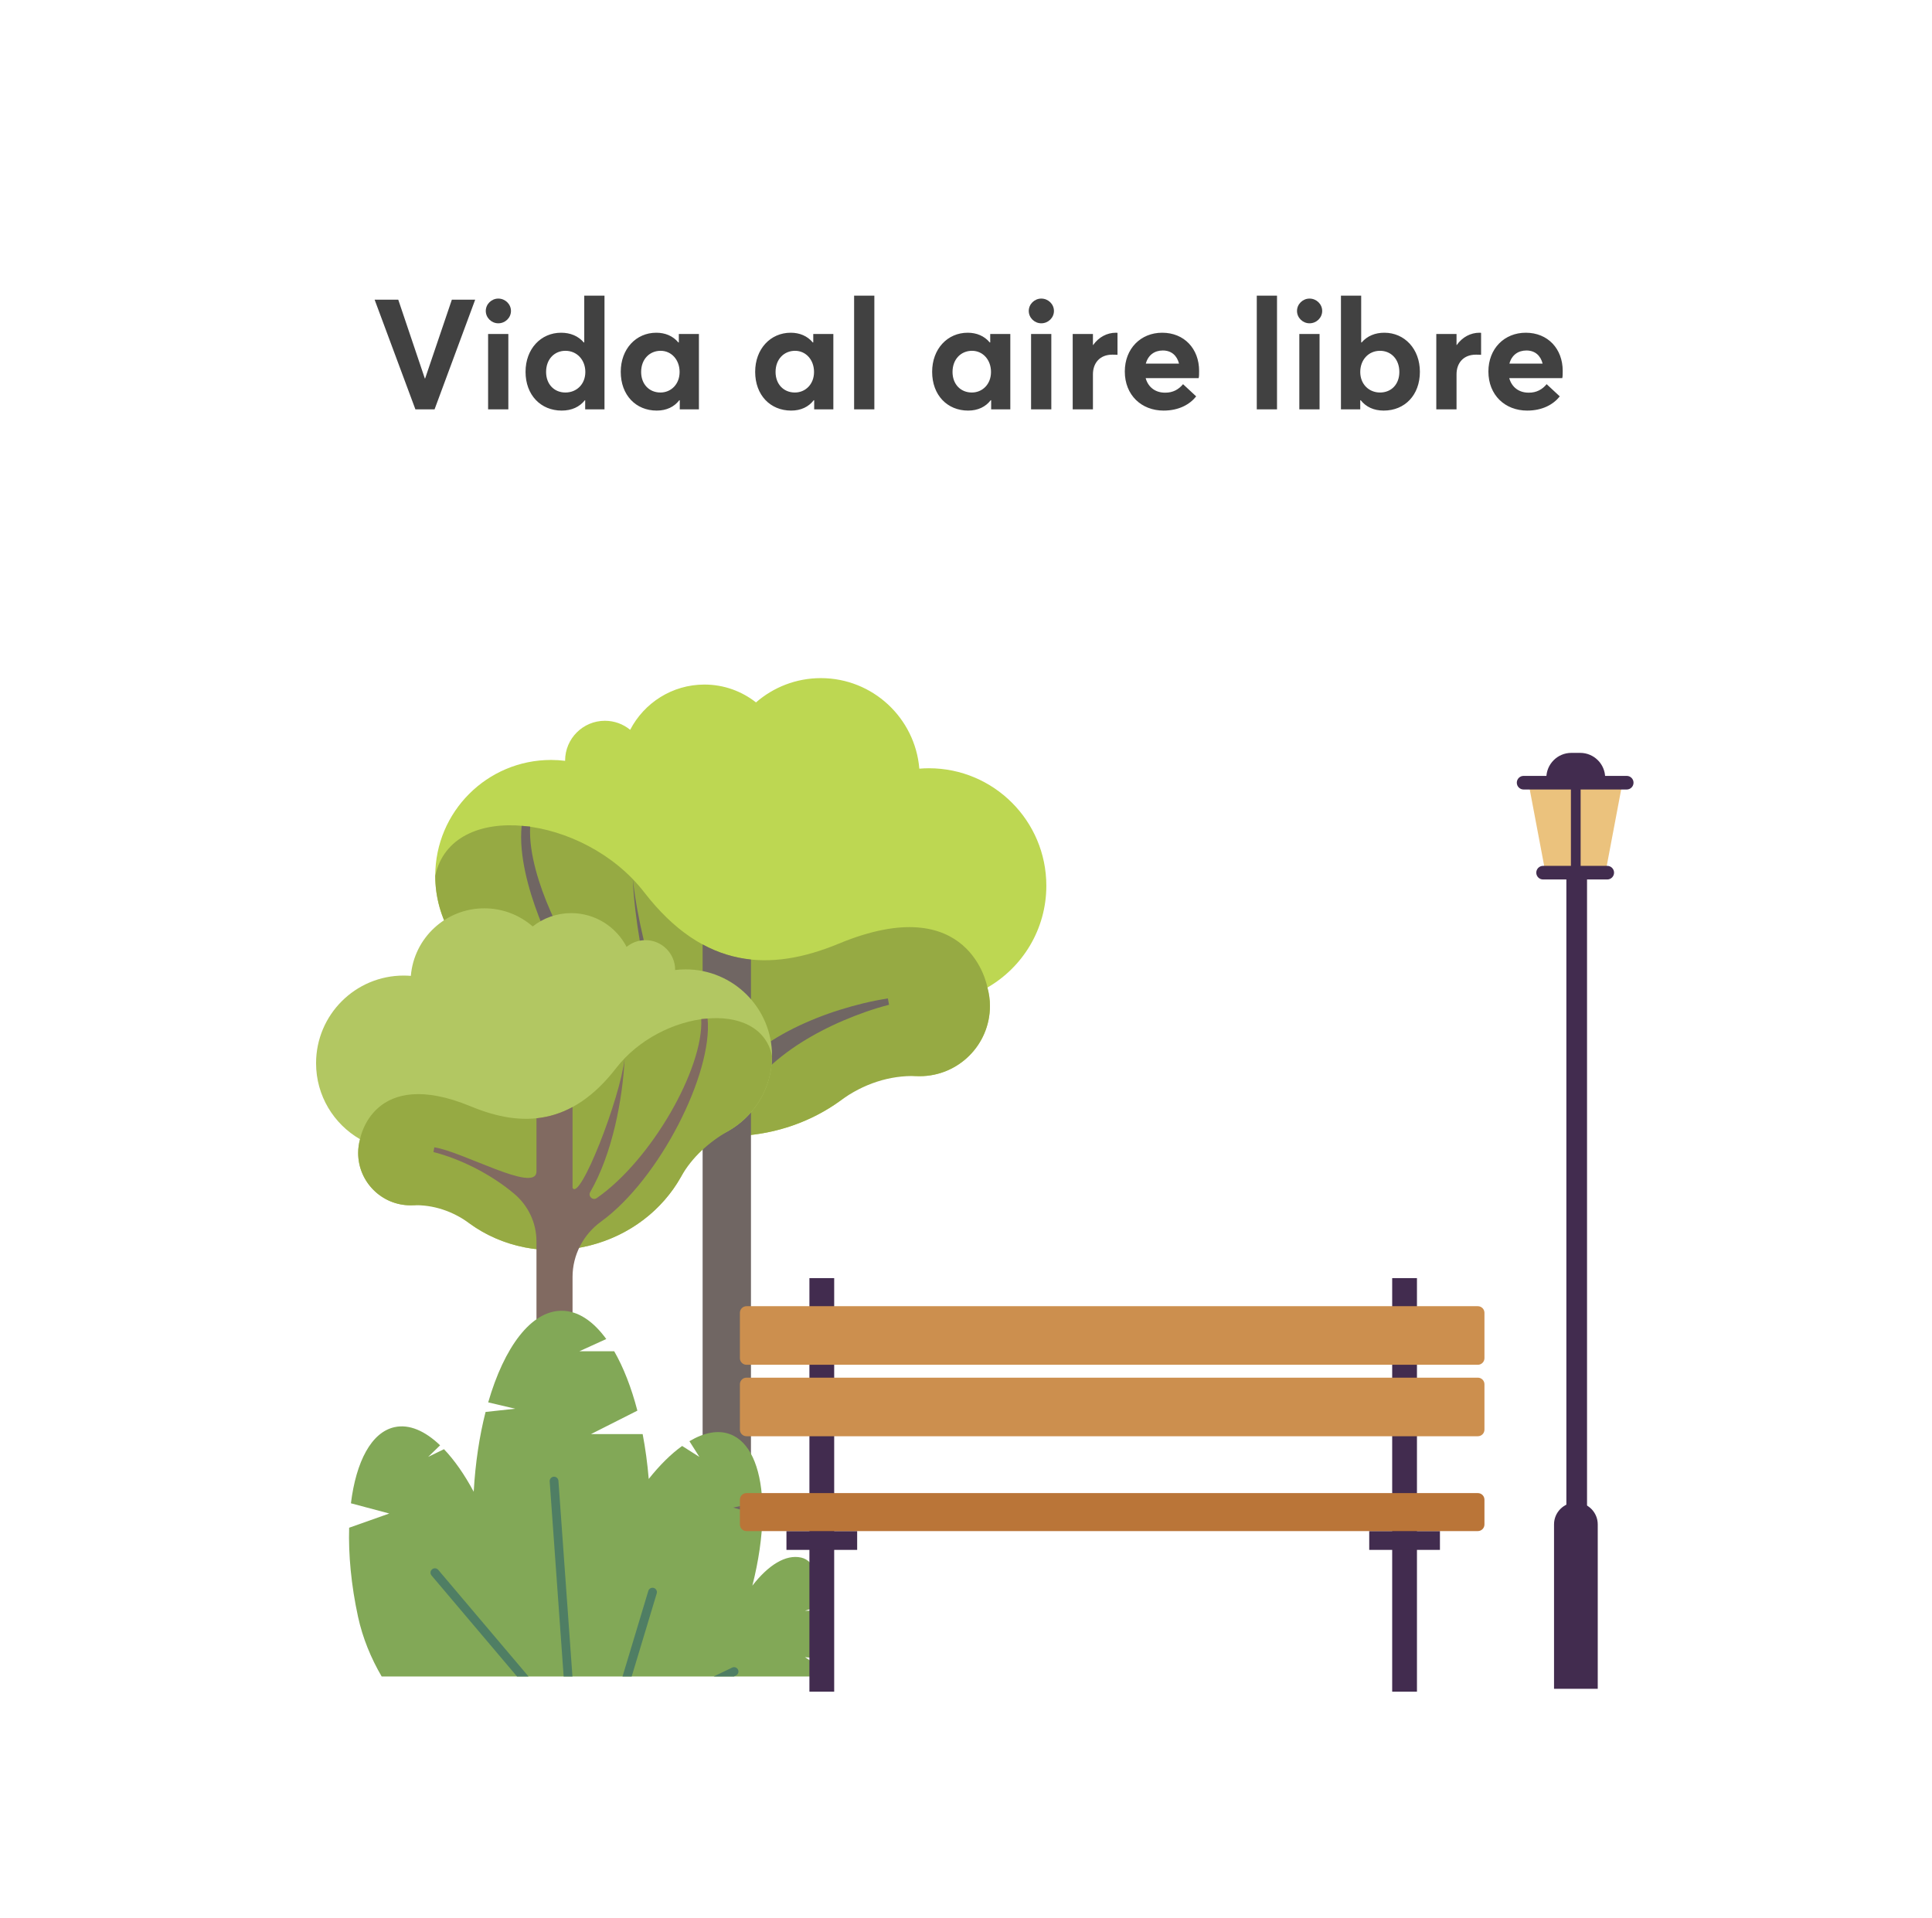 <svg width="278" height="276" viewBox="0 0 278 276" fill="none" xmlns="http://www.w3.org/2000/svg">
<g filter="url(#filter0_d_307_10628)">
<rect x="15.64" y="8.5" width="247" height="247" rx="8.987" fill="white"/>
</g>
<path d="M62.629 126.027C62.629 116.819 70.093 109.355 79.3 109.355C79.984 109.355 80.656 109.401 81.317 109.481C81.317 109.469 81.315 109.458 81.315 109.447C81.315 106.284 83.88 103.719 87.043 103.719C88.423 103.719 89.688 104.207 90.677 105.02C92.681 101.154 96.712 98.507 101.367 98.507C104.167 98.507 106.738 99.472 108.783 101.075C111.281 98.901 114.543 97.581 118.114 97.581C125.567 97.581 131.677 103.314 132.284 110.61C132.736 110.574 133.193 110.55 133.654 110.55C142.991 110.55 150.56 118.119 150.56 127.456C150.56 133.722 147.147 139.189 142.082 142.109C142.311 142.953 142.444 143.836 142.444 144.753C142.444 150.335 137.919 154.86 132.337 154.86C130.119 154.86 128.074 154.137 126.408 152.926C120.371 161.221 109.172 165.416 97.938 162.648C87.373 160.044 79.698 152.001 77.581 142.609C69.182 141.75 62.629 134.653 62.629 126.027Z" fill="#BDD752"/>
<path d="M92.683 128.382C101.271 139.499 110.819 139.885 120.686 135.793C139.676 127.919 142.083 142.108 142.083 142.108C142.312 142.953 142.445 143.836 142.445 144.753C142.445 150.335 137.919 154.86 132.337 154.86C132.198 154.86 132.06 154.857 131.923 154.852C127.988 154.691 124.172 156.01 120.993 158.334C114.77 162.884 106.365 164.725 97.939 162.648C90.024 160.698 83.731 155.694 80.182 149.358C78.07 145.588 74.789 142.654 71.037 140.509C66.014 137.637 62.629 132.227 62.629 126.026C65.016 114.87 84.095 117.266 92.683 128.382Z" fill="#96AA43"/>
<path d="M108.058 224.269V138.075C105.698 137.831 103.376 137.14 101.101 135.905V224.269H108.058Z" fill="#706663"/>
<path d="M91.052 126.5C91.389 129.461 91.941 132.392 92.628 135.279C93.323 138.166 94.177 141.011 95.252 143.757C95.782 145.133 96.386 146.476 97.045 147.783C97.699 149.092 98.434 150.356 99.25 151.55C100.859 153.952 102.867 156.057 105.216 157.526L103.946 159.45C101.346 157.579 99.328 155.117 97.79 152.473C97.008 151.154 96.328 149.787 95.739 148.39C95.145 146.995 94.616 145.579 94.166 144.141C93.25 141.27 92.576 138.342 92.064 135.395C91.56 132.448 91.198 129.478 91.052 126.5Z" fill="#706663"/>
<path d="M127.926 144.585C125.704 145.155 123.499 145.942 121.382 146.844C119.26 147.747 117.216 148.809 115.289 150.017C113.37 151.236 111.577 152.618 110.014 154.184C109.234 154.967 108.525 155.803 107.874 156.668C107.234 157.542 106.681 158.461 106.196 159.402L105.701 160.364L104.517 160.343C101.939 160.186 99.621 159.271 97.586 158.117C95.542 156.955 93.734 155.531 92.073 153.997C88.761 150.911 85.997 147.39 83.582 143.677C81.179 139.955 79.124 136.022 77.53 131.892C76.738 129.827 76.063 127.711 75.592 125.534C75.129 123.362 74.84 121.117 75.059 118.844L76.284 118.943C76.181 121.017 76.546 123.127 77.088 125.175C77.636 127.227 78.381 129.234 79.24 131.189C80.966 135.099 83.14 138.817 85.623 142.287C88.111 145.746 90.928 148.983 94.118 151.681C95.714 153.022 97.412 154.221 99.198 155.124C100.976 156.029 102.861 156.619 104.647 156.634L102.967 157.575C103.664 156.494 104.432 155.473 105.276 154.533C106.131 153.605 107.034 152.736 107.992 151.949C109.91 150.375 111.995 149.084 114.151 147.997C116.315 146.922 118.546 146.035 120.82 145.322C123.098 144.61 125.392 144.038 127.76 143.675L127.926 144.585Z" fill="#706663"/>
<path d="M111.091 151.93C111.091 145.06 105.522 139.491 98.651 139.491C98.142 139.491 97.64 139.525 97.146 139.585C97.146 139.577 97.148 139.568 97.148 139.56C97.148 137.199 95.234 135.286 92.874 135.286C91.844 135.286 90.9 135.65 90.162 136.257C88.667 133.372 85.659 131.397 82.186 131.397C80.096 131.397 78.178 132.117 76.652 133.313C74.788 131.691 72.355 130.706 69.69 130.706C64.129 130.706 59.57 134.984 59.117 140.428C58.779 140.401 58.439 140.383 58.094 140.383C51.127 140.383 45.48 146.031 45.48 152.997C45.48 157.673 48.026 161.752 51.805 163.931C51.634 164.561 51.535 165.22 51.535 165.904C51.535 170.069 54.912 173.445 59.077 173.445C60.731 173.445 62.257 172.906 63.5 172.002C68.005 178.191 76.361 181.322 84.743 179.256C92.626 177.313 98.352 171.312 99.932 164.304C106.202 163.662 111.091 158.367 111.091 151.93Z" fill="#B2C762"/>
<path d="M88.666 153.687C82.258 161.982 75.134 162.27 67.772 159.217C53.602 153.342 51.807 163.93 51.807 163.93C51.636 164.56 51.537 165.219 51.537 165.903C51.537 170.068 54.913 173.444 59.078 173.444C59.182 173.444 59.285 173.442 59.388 173.438C62.323 173.319 65.171 174.302 67.543 176.037C72.186 179.431 78.458 180.805 84.745 179.256C90.65 177.8 95.345 174.067 97.993 169.339C99.569 166.526 102.018 164.337 104.817 162.737C108.565 160.594 111.091 156.558 111.091 151.931C109.31 143.606 95.074 145.393 88.666 153.687Z" fill="#96AA43"/>
<path d="M101.818 146.571L100.904 146.645C101.255 153.784 93.689 166.983 85.865 172.404C85.29 172.802 84.582 172.14 84.931 171.535C88.118 166.017 89.596 158.183 89.885 152.284C89.213 158.186 83.406 172.979 82.385 170.921V159.301C80.688 160.222 78.955 160.738 77.194 160.92V168.641C77.012 171.683 66.609 165.729 62.495 165.098L62.371 165.777C66.252 166.772 70.582 168.924 73.964 171.758C76.001 173.464 77.194 175.971 77.194 178.627V224.269H82.385V183.759C82.385 180.59 83.93 177.639 86.495 175.779C94.891 169.69 102.581 154.489 101.818 146.571Z" fill="#816A61"/>
<path d="M118.874 238.763L115.836 238.467L118.585 240.276C118.525 240.592 118.424 240.914 118.283 241.244H54.919C53.393 238.629 52.189 235.738 51.517 232.645C50.529 228.094 50.125 223.71 50.239 219.838L56.015 217.794L50.495 216.322C51.241 210.305 53.44 206.089 56.781 205.363C58.879 204.906 61.151 205.894 63.329 207.979L61.608 209.646L63.887 208.537C65.386 210.11 66.845 212.187 68.163 214.661C68.398 210.506 68.99 206.62 69.871 203.178L74.133 202.714L70.247 201.8C72.546 193.847 76.419 188.616 80.816 188.616C83.162 188.616 85.354 190.095 87.236 192.684L83.37 194.445H88.379C89.71 196.758 90.846 199.662 91.714 202.99L85.038 206.365H92.473C92.863 208.402 93.159 210.567 93.347 212.819C94.927 210.829 96.554 209.222 98.154 208.073L100.635 209.646L99.203 207.387C101.301 206.143 103.311 205.733 105.045 206.378C107.869 207.427 109.429 211.044 109.684 216.033L105.502 216.94L109.711 218.137C109.657 221.162 109.173 224.578 108.259 228.174C110.558 225.209 113.059 223.636 115.284 224.134C117.281 224.578 118.108 227.394 118.794 230.87L115.836 231.778H118.942C119.258 233.976 119.15 236.349 118.874 238.763Z" fill="#82A857"/>
<path d="M80.353 213.081L82.37 241.244H81.106L79.096 213.175C79.069 212.826 79.331 212.523 79.68 212.496C80.03 212.476 80.326 212.738 80.353 213.081Z" fill="#4F7E64"/>
<path d="M94.498 229.29L90.895 241.244H89.577L93.288 228.927C93.389 228.591 93.745 228.403 94.075 228.504C94.411 228.605 94.599 228.961 94.498 229.29Z" fill="#4F7E64"/>
<path d="M76.049 241.244H74.395L62.099 226.715C61.87 226.447 61.904 226.05 62.173 225.828C62.435 225.599 62.832 225.633 63.06 225.902L76.049 241.244Z" fill="#4F7E64"/>
<path d="M105.899 241.103L105.604 241.244H102.699L105.348 239.966C105.664 239.812 106.041 239.946 106.195 240.262C106.343 240.571 106.215 240.948 105.899 241.103Z" fill="#4F7E64"/>
<path d="M219.934 112.629L222.38 125.576H231.013L233.46 112.629H219.934Z" fill="#EBC27D"/>
<path d="M234.073 113.609H219.236C218.695 113.609 218.257 113.17 218.257 112.629C218.257 112.088 218.695 111.65 219.236 111.65H234.073C234.614 111.65 235.052 112.089 235.052 112.629C235.052 113.17 234.614 113.609 234.073 113.609Z" fill="#422C4F"/>
<path d="M231.271 126.556H222.037C221.496 126.556 221.058 126.117 221.058 125.576C221.058 125.035 221.496 124.597 222.037 124.597H231.271C231.812 124.597 232.251 125.035 232.251 125.576C232.251 126.117 231.812 126.556 231.271 126.556Z" fill="#422C4F"/>
<path d="M227.374 108.338H226.107C224.119 108.338 222.507 109.949 222.507 111.938H230.973C230.974 109.949 229.362 108.338 227.374 108.338Z" fill="#422C4F"/>
<path d="M227.442 110.843H226.042V125.694H227.442V110.843Z" fill="#422C4F"/>
<path d="M228.362 125.694H225.388V219.169H228.362V125.694Z" fill="#422C4F"/>
<path d="M226.758 216.211C225.021 216.211 223.613 217.619 223.613 219.356V243.019H229.903V219.356C229.903 217.62 228.495 216.211 226.758 216.211Z" fill="#422C4F"/>
<path d="M203.889 183.92H200.325V243.433H203.889V183.92Z" fill="#422C4F"/>
<path d="M207.196 220.321H197.021V223.027H207.196V220.321Z" fill="#422C4F"/>
<path d="M120.033 183.92H116.469V243.433H120.033V183.92Z" fill="#422C4F"/>
<path d="M123.339 220.321H113.164V223.027H123.339V220.321Z" fill="#422C4F"/>
<path d="M212.652 220.321H107.415C106.89 220.321 106.465 219.895 106.465 219.371V215.804C106.465 215.279 106.89 214.854 107.415 214.854H212.652C213.177 214.854 213.601 215.28 213.601 215.804V219.371C213.601 219.895 213.177 220.321 212.652 220.321Z" fill="#BA7538"/>
<path d="M212.652 196.39H107.415C106.89 196.39 106.465 195.964 106.465 195.44V188.912C106.465 188.387 106.89 187.961 107.415 187.961H212.652C213.177 187.961 213.601 188.387 213.601 188.912V195.44C213.601 195.964 213.177 196.39 212.652 196.39Z" fill="#CC8F4E"/>
<path d="M212.652 206.673H107.415C106.89 206.673 106.465 206.248 106.465 205.724V199.196C106.465 198.67 106.89 198.245 107.415 198.245H212.652C213.177 198.245 213.601 198.67 213.601 199.196V205.724C213.601 206.248 213.177 206.673 212.652 206.673Z" fill="#CC8F4E"/>
<path d="M65.019 43.122H68.376L62.53 58.905H59.773L53.904 43.122H57.306L61.129 54.459H61.174L65.019 43.122ZM71.701 46.523C70.723 46.523 69.9 45.723 69.9 44.745C69.9 43.766 70.723 42.966 71.701 42.966C72.701 42.966 73.524 43.766 73.524 44.745C73.524 45.723 72.701 46.523 71.701 46.523ZM70.234 58.905V48.057H73.146V58.905H70.234ZM84.07 42.544H86.982V58.905H84.203V57.593H84.159C83.403 58.549 82.269 59.083 80.824 59.083C77.823 59.083 75.622 56.86 75.622 53.503C75.622 50.213 77.823 47.879 80.735 47.879C82.069 47.879 83.203 48.346 84.003 49.279H84.07V42.544ZM81.358 56.482C82.958 56.482 84.225 55.304 84.225 53.525C84.225 51.791 83.025 50.48 81.358 50.48C79.801 50.48 78.579 51.658 78.579 53.525C78.579 55.282 79.735 56.482 81.358 56.482ZM97.679 48.057H100.569V58.905H97.812V57.593H97.746C97.012 58.549 95.901 59.083 94.5 59.083C91.499 59.083 89.321 56.86 89.321 53.503C89.321 50.213 91.521 47.879 94.433 47.879C95.723 47.879 96.834 48.346 97.612 49.279H97.679V48.057ZM95.034 56.482C96.545 56.482 97.79 55.304 97.79 53.525C97.79 51.791 96.634 50.48 95.056 50.48C93.5 50.48 92.255 51.658 92.255 53.525C92.255 55.282 93.411 56.482 95.034 56.482ZM117.022 48.057H119.912V58.905H117.155V57.593H117.088C116.355 58.549 115.243 59.083 113.843 59.083C110.842 59.083 108.663 56.86 108.663 53.503C108.663 50.213 110.864 47.879 113.776 47.879C115.065 47.879 116.177 48.346 116.955 49.279H117.022V48.057ZM114.376 56.482C115.888 56.482 117.133 55.304 117.133 53.525C117.133 51.791 115.977 50.48 114.399 50.48C112.842 50.48 111.598 51.658 111.598 53.525C111.598 55.282 112.754 56.482 114.376 56.482ZM122.9 58.905V42.544H125.812V58.905H122.9ZM142.486 48.057H145.376V58.905H142.62V57.593H142.553C141.819 58.549 140.708 59.083 139.307 59.083C136.306 59.083 134.128 56.86 134.128 53.503C134.128 50.213 136.329 47.879 139.241 47.879C140.53 47.879 141.642 48.346 142.42 49.279H142.486V48.057ZM139.841 56.482C141.353 56.482 142.598 55.304 142.598 53.525C142.598 51.791 141.442 50.48 139.863 50.48C138.307 50.48 137.062 51.658 137.062 53.525C137.062 55.282 138.218 56.482 139.841 56.482ZM149.832 46.523C148.854 46.523 148.031 45.723 148.031 44.745C148.031 43.766 148.854 42.966 149.832 42.966C150.832 42.966 151.655 43.766 151.655 44.745C151.655 45.723 150.832 46.523 149.832 46.523ZM148.364 58.905V48.057H151.277V58.905H148.364ZM160.577 47.879C160.666 47.879 160.755 47.879 160.8 47.901V51.058C160.511 51.036 160.2 51.036 160.044 51.036C158.243 51.036 157.265 52.258 157.265 53.859V58.905H154.353V48.057H157.265V49.657H157.287C158.11 48.501 159.288 47.879 160.577 47.879ZM172.543 53.37C172.543 53.725 172.543 54.237 172.477 54.415H164.852C165.208 55.704 166.23 56.504 167.631 56.504C168.787 56.526 169.631 56.015 170.231 55.282L172.121 57.038C171.187 58.216 169.609 59.083 167.431 59.083C164.252 59.083 161.851 56.86 161.851 53.459C161.851 50.169 164.14 47.879 167.23 47.879C170.409 47.879 172.543 50.191 172.543 53.37ZM167.319 50.435C166.141 50.435 165.208 51.08 164.874 52.325H169.654C169.365 51.191 168.586 50.435 167.319 50.435ZM180.841 58.905V42.544H183.753V58.905H180.841ZM188.43 46.523C187.452 46.523 186.63 45.723 186.63 44.745C186.63 43.766 187.452 42.966 188.43 42.966C189.431 42.966 190.253 43.766 190.253 44.745C190.253 45.723 189.431 46.523 188.43 46.523ZM186.963 58.905V48.057H189.875V58.905H186.963ZM199.198 47.879C202.11 47.879 204.311 50.213 204.311 53.503C204.311 56.86 202.133 59.083 199.109 59.083C197.664 59.083 196.553 58.549 195.797 57.593H195.73V58.905H192.952V42.544H195.864V49.279H195.93C196.731 48.346 197.864 47.879 199.198 47.879ZM198.576 56.482C200.221 56.482 201.355 55.282 201.355 53.525C201.355 51.658 200.132 50.48 198.576 50.48C196.909 50.48 195.73 51.791 195.73 53.525C195.73 55.304 196.997 56.482 198.576 56.482ZM212.896 47.879C212.985 47.879 213.074 47.879 213.118 47.901V51.058C212.829 51.036 212.518 51.036 212.363 51.036C210.562 51.036 209.584 52.258 209.584 53.859V58.905H206.672V48.057H209.584V49.657H209.606C210.429 48.501 211.607 47.879 212.896 47.879ZM224.862 53.37C224.862 53.725 224.862 54.237 224.795 54.415H217.17C217.526 55.704 218.549 56.504 219.949 56.504C221.105 56.526 221.95 56.015 222.55 55.282L224.44 57.038C223.506 58.216 221.928 59.083 219.749 59.083C216.57 59.083 214.169 56.86 214.169 53.459C214.169 50.169 216.459 47.879 219.549 47.879C222.728 47.879 224.862 50.191 224.862 53.37ZM219.638 50.435C218.46 50.435 217.526 51.08 217.193 52.325H221.972C221.683 51.191 220.905 50.435 219.638 50.435Z" fill="#414141"/>
<defs>
<filter id="filter0_d_307_10628" x="0.339" y="0.85" width="277.602" height="277.602" filterUnits="userSpaceOnUse" color-interpolation-filters="sRGB">
<feFlood flood-opacity="0" result="BackgroundImageFix"/>
<feColorMatrix in="SourceAlpha" type="matrix" values="0 0 0 0 0 0 0 0 0 0 0 0 0 0 0 0 0 0 127 0" result="hardAlpha"/>
<feOffset dy="7.65"/>
<feGaussianBlur stdDeviation="7.65"/>
<feComposite in2="hardAlpha" operator="out"/>
<feColorMatrix type="matrix" values="0 0 0 0 0.671 0 0 0 0 0.745 0 0 0 0 0.82 0 0 0 0.3 0"/>
<feBlend mode="normal" in2="BackgroundImageFix" result="effect1_dropShadow_307_10628"/>
<feBlend mode="normal" in="SourceGraphic" in2="effect1_dropShadow_307_10628" result="shape"/>
</filter>
</defs>
</svg>
